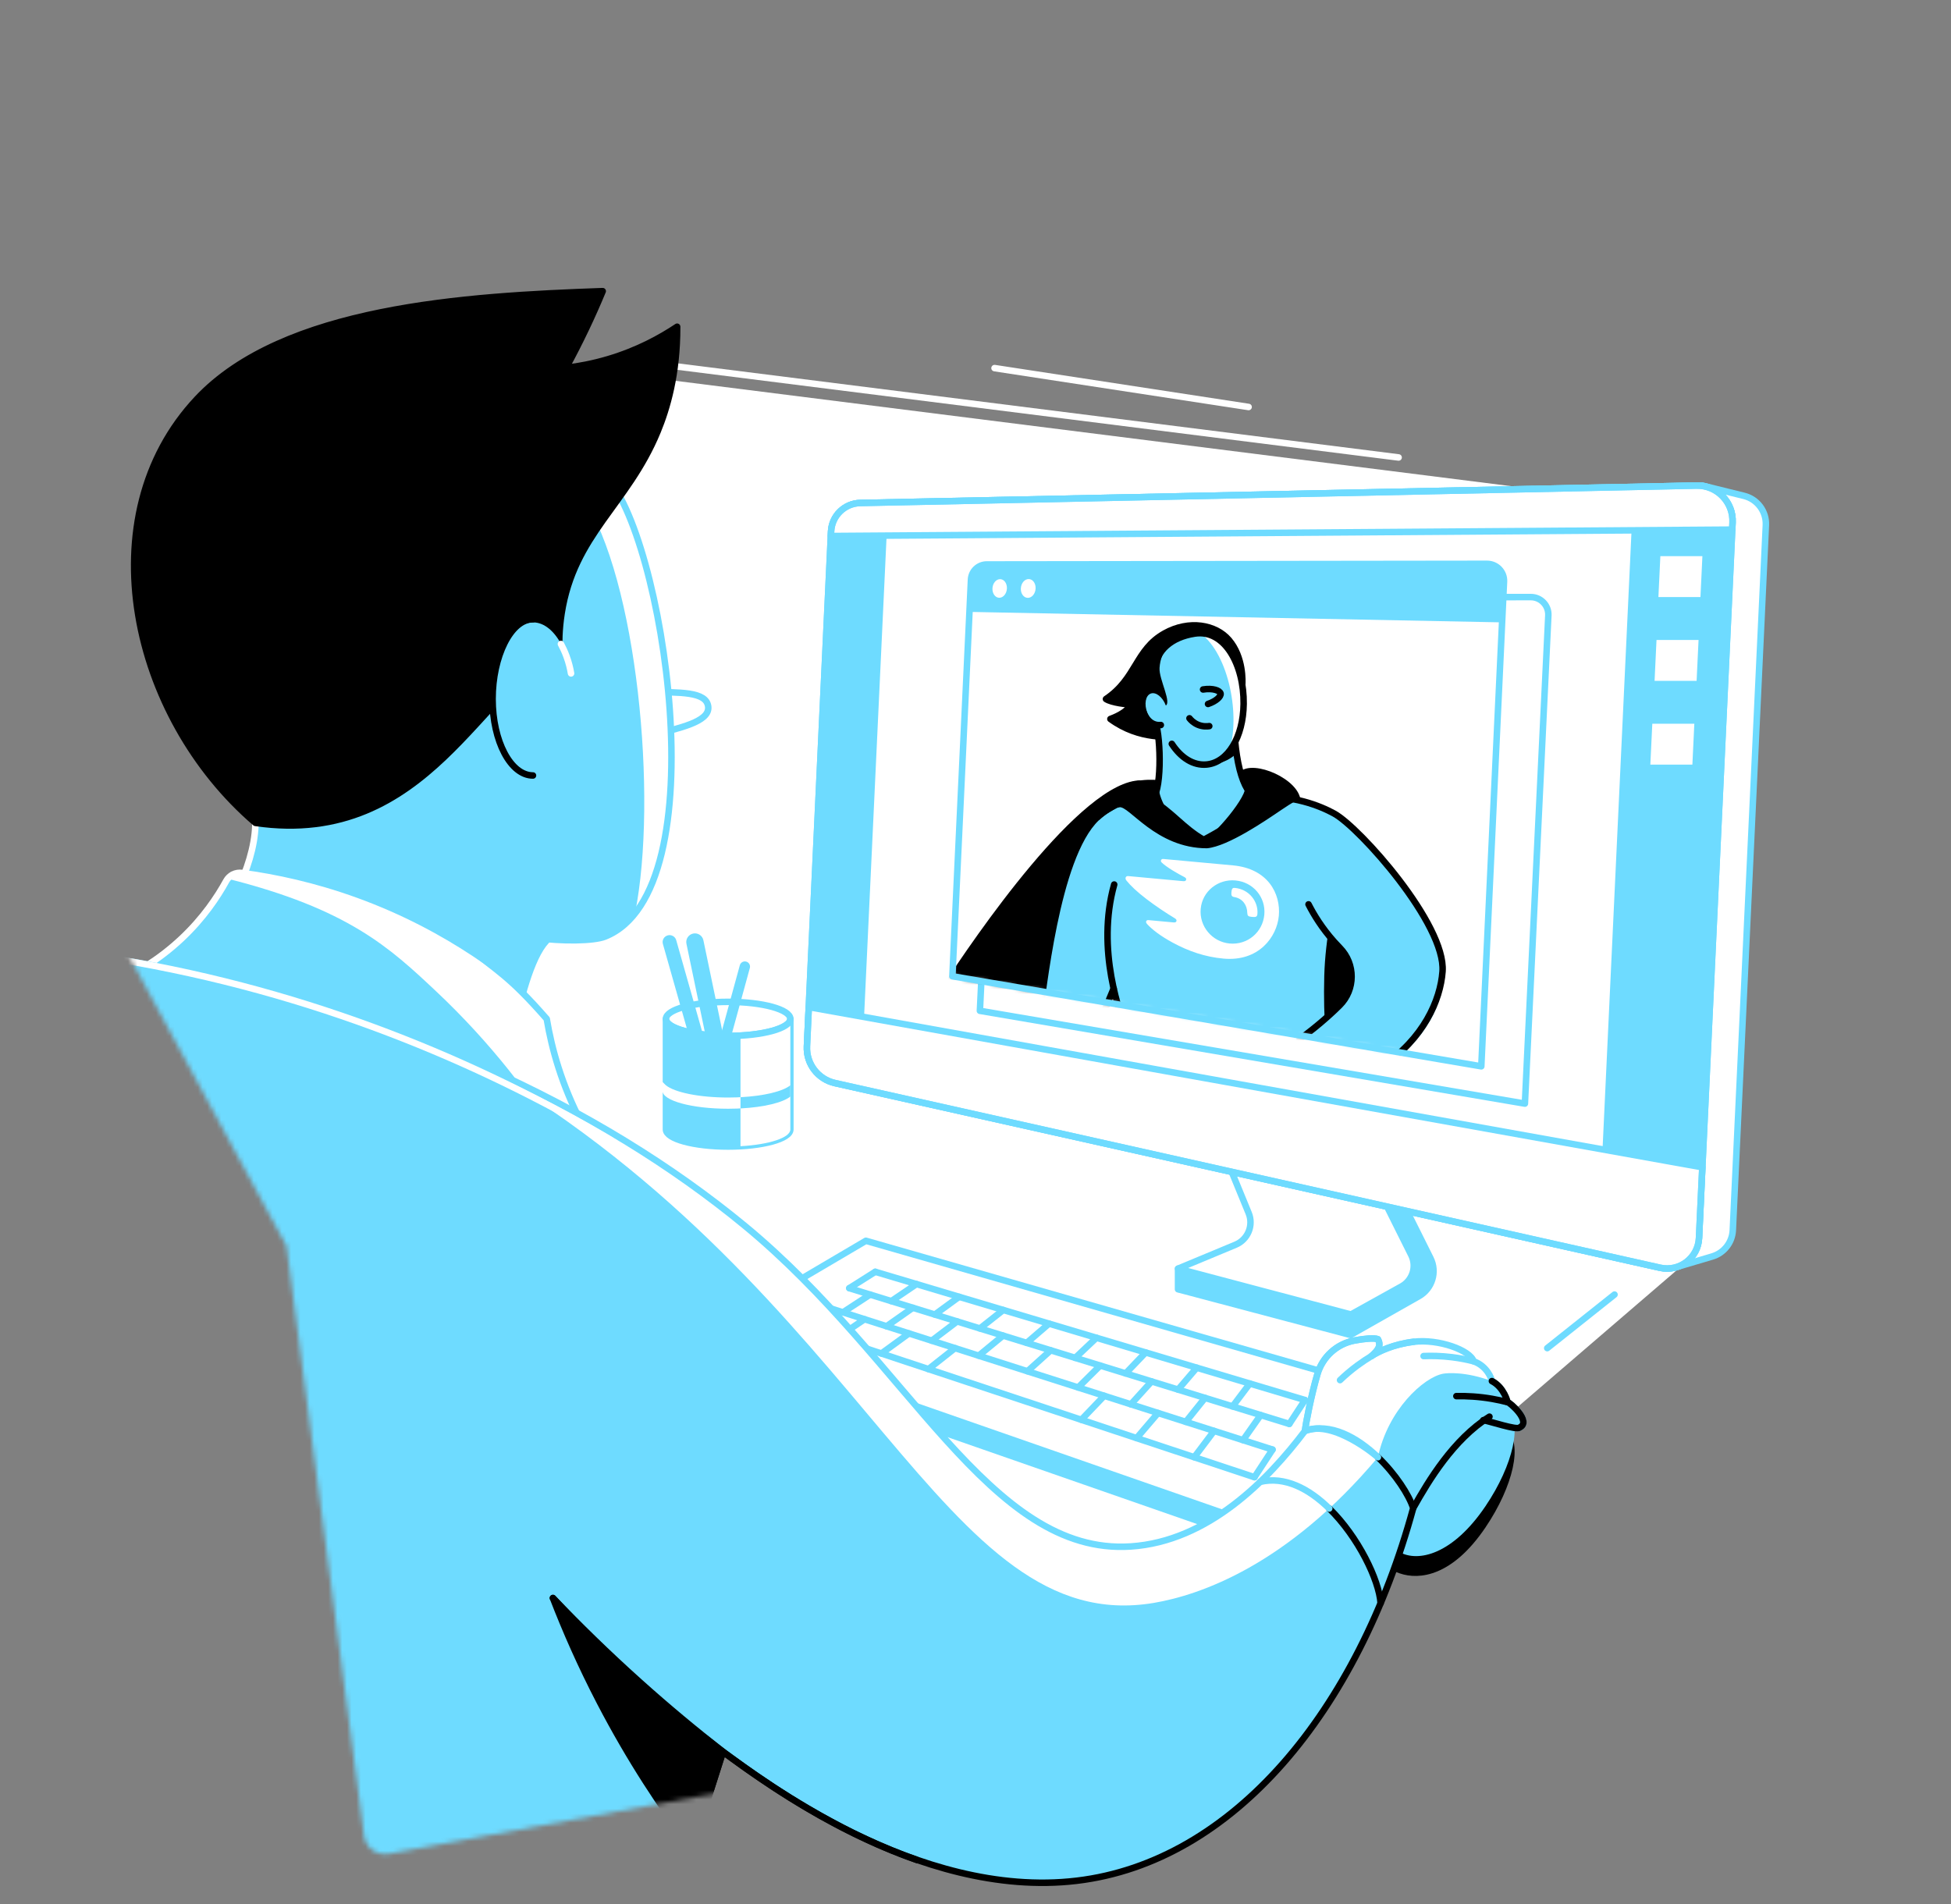 <svg width="419" height="409" viewBox="0 0 419 409" fill="none" xmlns="http://www.w3.org/2000/svg">
    <rect x="0" y="0" width="419" height="409" fill="#808080" stroke="none"/>
    <mask id="mask0_6953_7413" style="mask-type:luminance" maskUnits="userSpaceOnUse" x="0" y="0"
          width="419" height="409">
        <path d="M205.843 1.419L21.931 76.237L22.516 139.585L2.59 149.086C0.242 150.206 -0.691 153.075 0.552 155.364L61.522 267.631L78.18 394.297C78.524 396.881 80.961 398.649 83.52 398.173L160.137 383.961L183.638 403.768L242.073 409L274.997 387.085L334.744 398.168C337.304 398.639 339.74 396.876 340.079 394.292L360.466 273.732L372.546 271.261L417.713 155.359C418.955 153.07 418.027 150.206 415.674 149.081L386.596 100.741L212.436 1.419C210.638 -0.473 207.631 -0.473 205.838 1.419"
              fill="white"/>
    </mask>
    <g mask="url(#mask0_6953_7413)">
        <path d="M139.155 81.047L329.31 105.02L362.004 271.178L230.916 383.882L72.378 266.497L139.155 81.047Z"
              fill="white"/>
        <path d="M300.365 98.255L141.061 78.173" stroke="white" stroke-width="1.4"
              stroke-linecap="round" stroke-linejoin="round"/>
        <path d="M268.15 87.413L213.591 79.062" stroke="white" stroke-width="1.4"
              stroke-linecap="round" stroke-linejoin="round"/>
        <path d="M346.736 278.051L332.288 289.551" stroke="#6EDBFF" stroke-width="1.4"
              stroke-linecap="round" stroke-linejoin="round"/>
        <path d="M367.718 269.871L359.706 272.244L184.155 229.672L184.066 229.549L189.716 109.019L365.557 104.283L374.547 106.504C377.411 107.211 379.376 109.844 379.238 112.792L372.139 264.232C372.017 266.86 370.243 269.12 367.723 269.866L367.718 269.871Z"
              fill="white" stroke="#6EDBFF" stroke-width="1.4" stroke-linecap="round"
              stroke-linejoin="round"/>
        <path d="M356.531 272.293L179.32 232.624C175.665 231.808 173.13 228.483 173.302 224.739L178.485 114.147C178.642 110.772 181.388 108.1 184.763 108.031L364.342 104.293C368.734 104.199 372.291 107.849 372.085 112.236L364.883 265.916C364.681 270.176 360.687 273.221 356.531 272.293Z"
              fill="#6EDBFF"/>
        <path d="M305.067 279.008L290.128 287.473L252.999 277.628V272.485H265.354C267.997 271.389 276.712 265.744 275.621 263.097L268.547 251.503L300.199 254.627L307.838 269.93C309.479 273.212 308.261 277.206 305.067 279.013V279.008Z"
              fill="#6EDBFF"/>
        <path d="M301 276.292L290.128 282.329L252.999 272.485L265.354 267.341C267.997 266.241 269.255 263.21 268.169 260.562L262.726 247.308L296.52 256.416L303.083 269.562C304.301 272.003 303.382 274.97 300.995 276.297L301 276.292Z"
              fill="white" stroke="#6EDBFF" stroke-width="1.4" stroke-linecap="round"
              stroke-linejoin="round"/>
        <path d="M356.531 272.293L179.32 232.624C175.665 231.808 173.13 228.483 173.302 224.739L178.485 114.147C178.642 110.772 181.388 108.1 184.763 108.031L364.342 104.293C368.734 104.199 372.291 107.849 372.085 112.236L364.883 265.916C364.681 270.176 360.687 273.221 356.531 272.293Z"
              stroke="#6EDBFF" stroke-width="1.4" stroke-miterlimit="10"/>
        <path d="M365.192 128.237L365.61 119.453H356.581L356.163 128.237H365.192Z" fill="white"/>
        <path d="M364.367 146.237L364.785 137.453H355.755L355.338 146.237H364.367Z" fill="white"/>
        <path d="M363.458 164.231L363.876 155.448H354.851L354.429 164.231H363.458Z" fill="white"/>
        <path d="M344.162 246.866L185.55 218.839L190.413 115.042L350.396 113.902L344.162 246.866Z"
              fill="white"/>
        <path d="M327.492 239.448L210.445 219.513L214.562 131.72C214.65 129.849 216.193 128.375 218.065 128.375L328.76 128.242C330.907 128.242 332.621 130.035 332.523 132.177L327.492 239.448Z"
              fill="white"/>
        <path d="M327.492 237.036L210.445 217.101L214.562 131.72C214.65 129.849 216.193 128.375 218.065 128.375L328.76 128.242C330.907 128.242 332.621 130.035 332.523 132.177L327.492 237.036Z"
              stroke="#6EDBFF" stroke-width="1.4" stroke-linecap="round" stroke-linejoin="round"/>
        <path d="M318.125 229.028L204.536 209.683L208.53 124.484C208.614 122.666 210.112 121.237 211.93 121.237L319.353 121.104C321.436 121.104 323.101 122.843 323.003 124.926L318.125 229.028Z"
              fill="white"/>
        <mask id="mask1_6953_7413" style="mask-type:luminance" maskUnits="userSpaceOnUse" x="204"
              y="121" width="120" height="109">
            <path d="M318.124 229.028L204.535 209.683L208.529 124.484C208.613 122.666 210.111 121.237 211.929 121.237L319.352 121.104C321.435 121.104 323.1 122.843 323.002 124.926L318.124 229.028Z"
                  fill="white"/>
        </mask>
        <g mask="url(#mask1_6953_7413)">
            <path d="M243.363 169.733L245.029 167.606C232.217 167.513 208.902 201.906 202.579 211.598C204.063 212.532 224.745 226.031 224.745 214.841C224.745 214.531 239.807 180.934 239.807 180.934L243.358 169.733H243.363Z"
                  fill="black"/>
            <path d="M250.099 136.048C243.825 139.546 244.1 145.721 237.518 150.137C238.687 150.923 242.234 151.36 242.931 151.242C242.027 153.163 238.967 154.229 238.471 154.426C244.788 159.044 251.391 158.213 253.336 158.09C257.959 153.61 262.159 151.542 266.782 147.062C266.836 146.482 267.096 141.157 263.898 137.438C261.088 134.171 255.404 133.085 250.094 136.043L250.099 136.048Z"
                  fill="black" stroke="black" stroke-width="1.4" stroke-linecap="round"
                  stroke-linejoin="round"/>
            <path d="M223.723 219.223C224.735 213.834 227.402 184.329 236.009 176.164C240.101 172.283 244.675 172.318 247.18 171.787C254.637 171.615 262.09 171.443 269.547 171.276C277.476 170.539 283.646 173.153 286.53 174.735C292.027 177.751 298.202 184.727 303.591 192.778C307.512 198.629 308.278 200.206 309.742 206.809C311.225 213.505 306.725 223.084 297.858 229.038C279.171 226.788 259.545 223.959 242.115 221.861C240.99 221.723 240.312 212.458 239.178 212.321C238.121 212.193 236.608 221.198 235.547 221.07C230.988 220.52 228.532 219.798 223.723 219.218V219.223Z"
                  fill="#6EDBFF"/>
            <path d="M286.525 202.279C286.053 201.749 285.611 201.223 285.194 200.702V200.727C284.923 202.569 284.702 204.524 284.55 206.587C284.275 210.341 284.319 215.798 284.481 218.938L285.803 217.759L286.25 217.346C287.434 216.069 287.316 216.118 288.657 214.826C288.785 214.703 288.907 214.57 289.03 214.433C291.619 211.544 291.329 207.059 288.534 204.372C287.871 203.733 287.198 203.041 286.525 202.284V202.279Z"
                  fill="black"/>
            <path d="M269.542 171.276C277.471 170.539 283.641 173.153 286.525 174.735C292.022 177.751 310.537 198.565 309.801 208.656C309.349 214.846 305.708 223.089 296.836 229.038"
                  stroke="black" stroke-width="1.4" stroke-linecap="round" stroke-linejoin="round"/>
            <path d="M281.022 194.237C282.162 196.473 283.906 199.341 286.524 202.274C286.937 202.736 287.345 203.173 287.757 203.591C291.123 207.02 291.113 212.556 287.698 215.941C285.267 218.353 282.28 220.898 279.116 223.197"
                  stroke="black" stroke-width="1.4" stroke-linecap="round" stroke-linejoin="round"/>
            <path d="M239.285 189.978C235.355 204.018 240.596 217.98 242.114 221.866" stroke="black"
                  stroke-width="1.4" stroke-linecap="round" stroke-linejoin="round"/>
            <path d="M270.044 196.32C269.985 196.944 269.665 197.008 268.874 196.934C268.034 196.856 267.907 196.698 267.867 196.07C267.848 194.448 266.9 192.984 265.092 192.675C264.522 192.577 264.399 192.346 264.463 191.629C264.527 190.956 264.65 190.656 265.175 190.705C268.339 190.995 270.279 193.731 270.044 196.315V196.32ZM274.642 196.743C275.084 191.933 272.298 186.559 264.782 185.866L249.843 184.491C249.543 184.461 249.342 184.604 249.317 184.879C249.303 185.026 249.401 185.173 249.499 185.262C250.01 185.743 250.762 186.289 251.784 186.922C252.771 187.536 253.542 187.949 254.323 188.357C254.648 188.524 254.765 188.686 254.751 188.882C254.726 189.143 254.525 189.295 254.151 189.261L242.292 188.165C241.939 188.131 241.752 188.342 241.728 188.568C241.708 188.765 241.762 188.922 241.909 189.113C242.779 190.204 244.194 191.56 246.306 193.166C248.153 194.571 250.452 196.119 252.29 197.219C252.599 197.401 252.692 197.592 252.668 197.779C252.638 197.995 252.457 198.157 252.078 198.123L246.645 197.622C246.336 197.592 246.154 197.74 246.129 197.99C246.114 198.128 246.213 198.32 246.345 198.462C247.475 199.7 249.342 201.105 251.872 202.471C255.247 204.293 258.745 205.521 262.753 205.89C270.363 206.587 274.224 201.198 274.637 196.748L274.642 196.743ZM264.08 202.648C260.346 202.304 257.517 198.978 257.865 195.195C258.214 191.412 261.594 188.76 265.328 189.104C269.154 189.457 271.871 192.724 271.527 196.458C271.178 200.24 267.907 203.001 264.075 202.648H264.08Z"
                  fill="white"/>
            <path d="M248.138 155.123C249.385 158.533 249.572 170.942 247.175 171.787C250.009 175.57 254.003 179.755 258.39 182.201C262.954 179.799 273.506 171.517 271.271 171.708C267.827 172.003 265.332 166.005 265.012 155.128C259.712 154.858 253.438 155.398 248.138 155.128V155.123Z"
                  fill="#6EDBFF"/>
            <path d="M265.567 161.829C265.337 160.247 265.17 158.489 265.071 156.558L259.112 159.55V164.197C259.947 164.236 261.691 164.197 263.568 163.239C264.374 162.827 265.022 162.33 265.563 161.824L265.567 161.829Z"
                  fill="black"/>
            <path d="M248.138 155.123C249.385 158.533 249.572 170.942 247.175 171.787C251.562 174.233 254.131 177.942 258.518 180.384C263.082 177.982 273.506 171.512 271.271 171.703C267.827 171.998 265.332 166 265.012 155.123C259.712 154.853 253.438 155.394 248.138 155.123Z"
                  stroke="black" stroke-width="1.4" stroke-linecap="round" stroke-linejoin="round"/>
            <path d="M267.425 168.648C268.207 170.795 260.558 179.701 258.519 180.384C255.38 180.074 248.198 173.668 248.802 167.567C246.459 167.292 241.114 167.454 237.582 170.858C235.41 172.951 235.13 175.358 236.005 176.164C236.687 175.525 237.601 174.803 238.761 174.155C240.927 172.951 239.031 173.531 240.352 173.393C242.411 172.887 248.198 182.197 259.216 182.197C263.766 181.784 271.896 176.184 275.227 173.924C277.516 172.372 279.275 171.335 279.304 171.978C279.068 167.385 269.336 163.101 266.35 165.72C266.079 165.961 267.705 168.392 267.421 168.648H267.425Z"
                  fill="black"/>
            <path d="M267.085 151.189C267.002 158.282 263.706 163.789 259.117 164.202C254.534 164.615 250.378 159.903 249.032 152.942C248.988 152.707 249.887 151.675 250.117 151.636C251.94 151.311 248.85 145.937 249.027 143.441C249.292 139.674 251.513 136.844 256.587 136.078C263.042 135.105 267.179 142.847 267.076 151.194L267.085 151.189Z"
                  fill="#6EDBFF"/>
            <path d="M249.634 155.645C250.742 155.23 251.08 153.399 250.389 151.554C249.698 149.71 248.239 148.551 247.132 148.966C246.024 149.381 245.686 151.213 246.377 153.057C247.068 154.902 248.527 156.06 249.634 155.645Z"
                  fill="#6EDBFF"/>
            <path d="M258.375 148.088C260.453 147.75 261.996 148.305 262.133 148.958C262.266 149.582 261.175 150.609 259.436 151.198"
                  stroke="black" stroke-width="1.4" stroke-linecap="round" stroke-linejoin="round"/>
            <path d="M255.453 154.278C255.709 154.603 256.293 155.251 257.281 155.664C258.347 156.106 259.295 156.022 259.703 155.958"
                  stroke="black" stroke-width="1.4" stroke-linecap="round" stroke-linejoin="round"/>
            <path d="M235.543 221.07C236.751 218.152 237.965 215.238 239.173 212.32" stroke="black"
                  stroke-width="1.4" stroke-linecap="round" stroke-linejoin="round"/>
            <path d="M267.086 151.188C267.179 143.367 263.553 136.077 257.786 135.994C264.04 140.631 266.422 154.052 263.946 161.387C265.853 159.029 267.037 155.393 267.086 151.188Z"
                  fill="white"/>
            <path d="M248.089 143.53C248.354 139.762 251.523 136.844 256.597 136.078C263.053 135.105 267.189 142.847 267.086 151.194C267.002 158.287 263.706 163.794 259.118 164.207C256.278 164.462 253.606 162.753 251.66 159.766"
                  stroke="black" stroke-width="1.4" stroke-linecap="round" stroke-linejoin="round"/>
        </g>
        <path d="M322.595 133.675L208.206 131.425L208.53 124.484C208.614 122.666 210.112 121.237 211.93 121.237L319.353 121.104C321.436 121.104 323.101 122.843 323.003 124.926L322.59 133.675H322.595Z"
              fill="#6EDBFF"/>
        <path d="M216.247 126.405C216.193 127.51 215.456 128.399 214.596 128.389C213.742 128.38 213.093 127.476 213.142 126.375C213.191 125.275 213.928 124.386 214.783 124.391C215.643 124.391 216.296 125.295 216.247 126.405Z"
              fill="white"/>
        <path d="M222.408 126.404C222.354 127.524 221.602 128.424 220.723 128.409C219.844 128.394 219.185 127.485 219.239 126.375C219.293 125.265 220.04 124.366 220.915 124.371C221.789 124.371 222.462 125.284 222.408 126.404Z"
              fill="white"/>
        <path d="M318.125 229.028L204.536 209.683L208.53 124.484C208.614 122.666 210.112 121.237 211.93 121.237L319.353 121.104C321.436 121.104 323.101 122.843 323.003 124.926L318.125 229.028Z"
              stroke="#6EDBFF" stroke-width="1.4" stroke-linecap="round" stroke-linejoin="round"/>
        <path d="M249.3 155.723C248.789 155.772 248.381 155.708 248.077 155.615C245.93 154.986 245.306 152.196 245.257 151.97"
              stroke="black" stroke-width="1.4" stroke-linecap="round" stroke-linejoin="round"/>
        <path d="M252.999 272.48V276.911" stroke="#6EDBFF" stroke-width="1.4" stroke-linecap="round"
              stroke-linejoin="round"/>
        <path d="M372.016 113.749L372.085 112.236C372.292 107.849 368.74 104.199 364.343 104.293L184.764 108.031C181.389 108.1 178.643 110.777 178.486 114.147L178.441 115.125L372.016 113.749Z"
              fill="white"/>
        <path d="M372.016 113.749L372.085 112.236C372.292 107.849 368.74 104.199 364.343 104.293L184.764 108.031C181.389 108.1 178.643 110.777 178.486 114.147L178.441 115.125L372.016 113.749Z"
              stroke="#6EDBFF" stroke-width="1.4" stroke-linecap="round" stroke-linejoin="round"/>
        <path d="M364.883 265.917L365.596 250.712L173.696 216.305L173.303 224.735C173.126 228.473 175.666 231.799 179.321 232.619L356.532 272.288C360.693 273.222 364.687 270.171 364.883 265.912V265.917Z"
              fill="white" stroke="#6EDBFF" stroke-width="1.4" stroke-linecap="round"
              stroke-linejoin="round"/>
        <path d="M356.531 272.293L179.32 232.624C175.665 231.808 173.13 228.483 173.302 224.739L178.485 114.147C178.642 110.772 181.388 108.1 184.763 108.031L364.342 104.293C368.734 104.199 372.291 107.849 372.085 112.236L364.883 265.916C364.681 270.176 360.687 273.221 356.531 272.293Z"
              stroke="#6EDBFF" stroke-width="1.4" stroke-linecap="round" stroke-linejoin="round"/>
        <path d="M278.616 334.098L152.054 290.013V286.461L296.503 298.187V304.805L278.616 334.098Z"
              fill="#6EDBFF" stroke="#6EDBFF" stroke-width="1.4" stroke-linecap="round"
              stroke-linejoin="round"/>
        <path d="M278.616 330.547L152.054 286.461L185.96 266.497L296.503 298.188L278.616 330.547Z"
              fill="white" stroke="#6EDBFF" stroke-width="1.4" stroke-linecap="round"
              stroke-linejoin="round"/>
        <path d="M187.976 273.158L280.258 300.698" stroke="#6EDBFF" stroke-width="1.4"
              stroke-linecap="round" stroke-linejoin="round"/>
        <path d="M182.398 276.676L276.897 305.832" stroke="#6EDBFF" stroke-width="1.4"
              stroke-linecap="round" stroke-linejoin="round"/>
        <path d="M176.479 280.409L273.292 311.344" stroke="#6EDBFF" stroke-width="1.4"
              stroke-linecap="round" stroke-linejoin="round"/>
        <path d="M170.187 284.374L269.411 317.274" stroke="#6EDBFF" stroke-width="1.4"
              stroke-linecap="round" stroke-linejoin="round"/>
        <path d="M215.465 281.362L210.444 285.327" stroke="#6EDBFF" stroke-width="1.4"
              stroke-linecap="round" stroke-linejoin="round"/>
        <path d="M205.984 278.532L200.762 282.339" stroke="#6EDBFF" stroke-width="1.4"
              stroke-linecap="round" stroke-linejoin="round"/>
        <path d="M196.827 275.797L191.418 279.457" stroke="#6EDBFF" stroke-width="1.4"
              stroke-linecap="round" stroke-linejoin="round"/>
        <path d="M187.974 273.158L182.398 276.676" stroke="#6EDBFF" stroke-width="1.4"
              stroke-linecap="round" stroke-linejoin="round"/>
        <path d="M257.018 293.762L252.999 298.458" stroke="#6EDBFF" stroke-width="1.4"
              stroke-linecap="round" stroke-linejoin="round"/>
        <path d="M246.048 290.484L241.744 294.984" stroke="#6EDBFF" stroke-width="1.4"
              stroke-linecap="round" stroke-linejoin="round"/>
        <path d="M235.481 287.331L230.917 291.644" stroke="#6EDBFF" stroke-width="1.4"
              stroke-linecap="round" stroke-linejoin="round"/>
        <path d="M225.292 284.295L220.492 288.426" stroke="#6EDBFF" stroke-width="1.4"
              stroke-linecap="round" stroke-linejoin="round"/>
        <path d="M205.1 289.552L199.392 294.062" stroke="#6EDBFF" stroke-width="1.4"
              stroke-linecap="round" stroke-linejoin="round"/>
        <path d="M195.207 286.393L189.287 290.706" stroke="#6EDBFF" stroke-width="1.4"
              stroke-linecap="round" stroke-linejoin="round"/>
        <path d="M185.671 283.347L179.555 287.483" stroke="#6EDBFF" stroke-width="1.4"
              stroke-linecap="round" stroke-linejoin="round"/>
        <path d="M176.48 280.409L170.187 284.374" stroke="#6EDBFF" stroke-width="1.4"
              stroke-linecap="round" stroke-linejoin="round"/>
        <path d="M248.704 303.488L244.096 308.877" stroke="#6EDBFF" stroke-width="1.4"
              stroke-linecap="round" stroke-linejoin="round"/>
        <path d="M237.149 299.794L232.227 304.942" stroke="#6EDBFF" stroke-width="1.4"
              stroke-linecap="round" stroke-linejoin="round"/>
        <path d="M215.421 286.864L210.185 291.177" stroke="#6EDBFF" stroke-width="1.4"
              stroke-linecap="round" stroke-linejoin="round"/>
        <path d="M205.556 283.818L200.104 287.955" stroke="#6EDBFF" stroke-width="1.4"
              stroke-linecap="round" stroke-linejoin="round"/>
        <path d="M196.046 280.886L190.396 284.855" stroke="#6EDBFF" stroke-width="1.4"
              stroke-linecap="round" stroke-linejoin="round"/>
        <path d="M186.869 278.051L181.033 281.863" stroke="#6EDBFF" stroke-width="1.4"
              stroke-linecap="round" stroke-linejoin="round"/>
        <path d="M258.795 300.246L254.663 305.39" stroke="#6EDBFF" stroke-width="1.4"
              stroke-linecap="round" stroke-linejoin="round"/>
        <path d="M247.319 296.705L242.868 301.623" stroke="#6EDBFF" stroke-width="1.4"
              stroke-linecap="round" stroke-linejoin="round"/>
        <path d="M236.28 293.3L231.544 298.001" stroke="#6EDBFF" stroke-width="1.4"
              stroke-linecap="round" stroke-linejoin="round"/>
        <path d="M225.654 290.023L220.658 294.523" stroke="#6EDBFF" stroke-width="1.4"
              stroke-linecap="round" stroke-linejoin="round"/>
        <path d="M280.258 300.698L276.897 305.832" stroke="#6EDBFF" stroke-width="1.4"
              stroke-linecap="round" stroke-linejoin="round"/>
        <path d="M268.408 297.161L264.709 302.074" stroke="#6EDBFF" stroke-width="1.4"
              stroke-linecap="round" stroke-linejoin="round"/>
        <path d="M273.291 311.344L269.41 317.273" stroke="#6EDBFF" stroke-width="1.4"
              stroke-linecap="round" stroke-linejoin="round"/>
        <path d="M260.74 307.335L256.48 312.984" stroke="#6EDBFF" stroke-width="1.4"
              stroke-linecap="round" stroke-linejoin="round"/>
        <path d="M270.742 303.936L266.949 309.32" stroke="#6EDBFF" stroke-width="1.4"
              stroke-linecap="round" stroke-linejoin="round"/>
        <path d="M154.683 242.218C154.034 242.218 153.44 241.791 153.253 241.138L142.362 202.741C142.136 201.95 142.598 201.13 143.389 200.904C144.18 200.678 145 201.139 145.226 201.93L156.117 240.327C156.343 241.118 155.881 241.938 155.091 242.164C154.953 242.204 154.82 242.223 154.683 242.223V242.218Z"
              fill="#6EDBFF"/>
        <path d="M157.365 243.142C156.505 243.142 155.729 242.538 155.547 241.663L147.422 202.711C147.211 201.704 147.859 200.722 148.861 200.511C149.868 200.299 150.851 200.948 151.062 201.95L159.187 240.902C159.399 241.909 158.75 242.891 157.748 243.103C157.62 243.127 157.493 243.142 157.365 243.142Z"
              fill="#6EDBFF"/>
        <path d="M150.58 242.985C150.482 242.985 150.384 242.97 150.286 242.945C149.691 242.783 149.342 242.169 149.505 241.575L158.888 207.314C159.05 206.72 159.664 206.371 160.258 206.533C160.853 206.695 161.201 207.31 161.039 207.904L151.656 242.164C151.519 242.66 151.072 242.985 150.58 242.985Z"
              fill="#6EDBFF"/>
        <path d="M156.377 222.499C148.998 222.499 143.02 220.858 143.02 218.839V242.592C143.02 244.611 148.998 246.252 156.377 246.252C163.756 246.252 169.734 244.611 169.734 242.592V218.839C169.734 220.858 163.756 222.499 156.377 222.499Z"
              fill="#6EDBFF" stroke="#6EDBFF" stroke-width="1.4" stroke-linecap="round"
              stroke-linejoin="round"/>
        <path d="M168.286 233.936C165.785 235.012 161.388 235.729 156.378 235.729C150.119 235.729 144.823 234.614 142.971 233.066L142.264 232.369V234.27C142.264 236.407 148.581 238.136 156.378 238.136C161.516 238.136 166.016 237.384 168.482 236.259"
              fill="white"/>
        <path d="M159.03 222.43V246.183C165.137 245.844 169.735 244.37 169.735 242.597V218.844C169.735 220.618 165.137 222.096 159.03 222.43Z"
              fill="white"/>
        <path d="M159.03 238.072C164.051 237.812 168.123 236.819 169.735 235.518V233.105C168.123 234.407 164.051 235.4 159.03 235.66V238.072Z"
              fill="#6EDBFF"/>
        <path d="M156.377 222.499C163.754 222.499 169.734 220.861 169.734 218.84C169.734 216.818 163.754 215.18 156.377 215.18C149 215.18 143.02 216.818 143.02 218.84C143.02 220.861 149 222.499 156.377 222.499Z"
              stroke="#6EDBFF" stroke-width="1.4" stroke-linecap="round" stroke-linejoin="round"/>
        <path d="M298.126 315.907C292.241 324.754 286.228 332.217 300.847 337.272C304.743 338.618 311.518 337.92 318.444 327.672C324.393 318.869 326.324 309.805 322.89 307.521C319.461 305.237 304.011 307.059 298.121 315.907H298.126Z"
              fill="black" stroke="black" stroke-width="1.4" stroke-linecap="round"
              stroke-linejoin="round"/>
        <path d="M298.126 311.343C292.241 320.191 291.337 327.157 300.848 332.708C304.41 334.786 311.518 333.357 318.445 323.109C324.394 314.306 326.325 305.242 322.891 302.958C319.462 300.673 304.012 302.496 298.121 311.343H298.126Z"
              fill="#6EDBFF" stroke="#6EDBFF" stroke-width="1.4" stroke-linecap="round"
              stroke-linejoin="round"/>
        <path d="M280.259 307.418V307.335C280.45 305.625 281.561 299.843 282.926 295.152C284.012 291.428 287.102 288.618 290.919 287.91C293.061 287.513 295.129 287.316 295.92 287.64C296.696 289.09 295.92 290.023 294.55 291.256C296.063 290.254 299.261 288.721 303.603 288.191C309.002 287.532 315.762 290.028 316.474 292.381C319.363 293.403 320.336 296.105 320.399 296.635C323.038 297.996 323.765 301.17 323.765 301.17C324.187 301.15 329.06 305.38 326.319 306.627C325.774 307.212 319.613 304.982 318.862 306.333C316.789 310.061 310.722 322.775 300.759 324.686C292.447 317.686 288.566 314.419 280.254 307.418H280.259Z"
              fill="#6EDBFF"/>
        <path d="M320.404 296.631C320.336 296.1 319.368 293.398 316.479 292.376C315.762 290.018 309.007 287.523 303.608 288.186C299.266 288.716 296.067 290.249 294.554 291.251C295.925 290.018 296.701 289.09 295.925 287.636C295.134 287.307 293.066 287.508 290.924 287.906C287.107 288.613 284.017 291.423 282.931 295.147C281.566 299.838 280.455 305.621 280.264 307.33V307.414C285.078 311.467 292.363 309.983 295.925 312.98C298.057 302.815 305.735 295.84 309.901 295.054C310.771 294.887 314.843 294.538 320.522 296.694C320.483 296.675 320.449 296.65 320.409 296.626L320.404 296.631Z"
              fill="white"/>
        <path d="M280.259 307.418V307.335C280.45 305.625 281.561 299.843 282.926 295.152C284.012 291.428 287.102 288.618 290.919 287.91C293.061 287.513 295.129 287.316 295.92 287.64C296.696 289.09 295.92 290.023 294.55 291.256C296.063 290.254 299.261 288.721 303.603 288.191C309.002 287.532 315.762 290.028 316.474 292.381C319.363 293.403 320.336 296.105 320.399 296.635C323.038 297.996 323.765 301.17 323.765 301.17C324.187 301.15 329.06 305.38 326.319 306.627C325.774 307.212 319.613 304.982 318.862 306.333C316.789 310.061 310.722 322.775 300.759 324.686C292.447 317.686 288.566 314.419 280.254 307.418H280.259Z"
              stroke="#6EDBFF" stroke-width="1.4" stroke-linecap="round" stroke-linejoin="round"/>
        <path d="M305.73 291.256C307.474 291.183 309.518 291.222 311.783 291.497C313.527 291.708 315.099 292.028 316.479 292.381"
              stroke="#6EDBFF" stroke-width="1.4" stroke-linecap="round" stroke-linejoin="round"/>
        <path d="M312.774 299.863C315.015 299.819 317.603 299.952 320.443 300.443C321.622 300.649 322.732 300.895 323.769 301.165"
              stroke="black" stroke-width="1.4" stroke-linecap="round" stroke-linejoin="round"/>
        <path d="M280.259 307.335C280.45 305.625 281.561 299.843 282.926 295.152C284.012 291.428 287.102 288.618 290.919 287.91C293.061 287.513 295.129 287.316 295.92 287.64C296.696 289.09 295.92 290.023 294.549 291.256C296.063 290.254 299.261 288.721 303.603 288.191"
              stroke="#6EDBFF" stroke-width="1.4" stroke-linecap="round" stroke-linejoin="round"/>
        <path d="M319.878 304.274C312.082 309.221 306.841 317.971 303.505 323.91" stroke="black"
              stroke-width="1.4" stroke-linecap="round" stroke-linejoin="round"/>
        <path d="M320.405 296.63C323.043 297.991 323.77 301.164 323.77 301.164C324.192 301.145 329.066 305.374 326.324 306.622C325.779 307.207 320.081 305.301 318.558 305.021"
              stroke="black" stroke-width="1.4" stroke-linecap="round" stroke-linejoin="round"/>
        <path d="M139.156 148.619C146.039 148.722 151.664 148.501 152.091 151.734C152.543 155.133 145.415 156.391 140.65 157.806"
              stroke="#6EDBFF" stroke-width="1.4" stroke-miterlimit="10"/>
        <path d="M49.97 164.187C64.766 179.46 41.672 205.699 37.084 213.342C59.593 220.977 85.92 233.096 108.429 240.73C109.78 232.315 113.681 203.557 120.111 201.886C104.838 184.874 91.25 150.688 75.977 133.68L49.97 164.192V164.187Z"
              fill="#6EDBFF" stroke="white" stroke-width="1.4" stroke-linecap="round"
              stroke-linejoin="round"/>
        <path d="M129.907 102.146C142.267 113.902 154.691 191.388 129.907 201.174C126.773 202.412 115.631 202.269 109.146 200.132C91.49 189.236 80.751 179.377 63.091 168.48L129.907 102.146Z"
              fill="#6EDBFF"/>
        <path d="M136.377 196.178C152.141 176.213 141.004 112.698 129.907 102.146L125.161 106.857C136.779 124.159 141.348 171.295 136.377 196.178Z"
              fill="white"/>
        <path d="M129.907 102.146C142.267 113.902 154.691 191.388 129.907 201.174C127.558 202.102 120.7 202.254 114.688 201.37"
              stroke="#6EDBFF" stroke-width="1.4" stroke-linecap="round" stroke-linejoin="round"/>
        <path d="M129.431 62.536C99.863 63.573 60.886 65.926 42.336 85.684C18.628 110.93 28.169 153.871 54.854 176.739C92.14 182.187 103.655 146.07 120.117 140.091C120.048 138.229 120.053 135.277 120.608 131.74C123.261 114.713 134.722 108.444 141.226 92.68C143.241 87.797 145.456 80.374 145.422 70.175C141.9 72.533 136.948 75.265 130.63 77.141C127.314 78.124 124.244 78.689 121.561 79.003C122.991 76.385 124.421 73.599 125.83 70.642C127.157 67.856 128.356 65.15 129.436 62.536H129.431Z"
              fill="black" stroke="black" stroke-width="1.4" stroke-linecap="round"
              stroke-linejoin="round"/>
        <path d="M114.463 166.56C119.254 166.56 123.138 159.199 123.138 150.118C123.138 141.037 119.254 133.675 114.463 133.675C109.671 133.675 105.787 141.037 105.787 150.118C105.787 159.199 109.671 166.56 114.463 166.56Z"
              fill="#6EDBFF"/>
        <path d="M114.463 166.56C109.673 166.56 105.787 159.201 105.787 150.117C105.787 141.034 109.673 132.997 114.463 132.997"
              stroke="black" stroke-width="1.4" stroke-linecap="round" stroke-linejoin="round"/>
        <path d="M25.335 210.744C28.887 209.132 33.981 206.317 39.051 201.538C44.602 196.296 47.834 190.853 49.633 187.208C57.208 188.072 66.424 189.855 76.475 193.505C95.791 200.526 109.335 211.23 117.421 218.845C117.957 222.048 118.757 225.589 119.966 229.362C122.584 237.527 126.21 244.002 129.442 248.757C94.74 236.088 60.037 223.418 25.335 210.749V210.744Z"
              fill="#6EDBFF"/>
        <path d="M48.848 188.721C74.732 195.215 83.692 203.561 93.444 212.709C105.73 224.234 114.362 235.911 120.291 245.412C121.431 245.829 122.571 246.242 123.71 246.66C124.477 245.5 125.238 244.341 126.005 243.186C123.823 239.3 121.677 234.697 119.967 229.357C118.758 225.585 117.953 222.043 117.422 218.84C109.336 211.225 95.792 200.521 76.476 193.501C71.057 191.531 54.443 188.234 49.634 187.203"
              fill="white"/>
        <path d="M25.335 210.743C28.887 209.132 33.981 206.317 39.051 201.537C43.664 197.185 46.675 192.685 48.591 189.197C49.259 187.983 50.605 187.31 51.981 187.497C59.079 188.45 67.441 190.224 76.475 193.505C95.791 200.525 109.335 211.23 117.421 218.844C117.957 222.047 118.757 225.589 119.966 229.362C122.584 237.527 126.21 244.002 129.442 248.757C94.74 236.087 60.037 223.418 25.335 210.748V210.743Z"
              stroke="white" stroke-width="1.4" stroke-linecap="round" stroke-linejoin="round"/>
        <path d="M101.401 204.038C106.653 208.582 109.134 209.363 117.416 218.845C117.952 222.048 118.753 225.59 119.961 229.362C122.579 237.527 126.205 244.002 129.437 248.757"
              stroke="#6EDBFF" stroke-width="1.4" stroke-linecap="round" stroke-linejoin="round"/>
        <path d="M18.281 206.042H25.336C84.404 215.867 129.443 238.141 159.886 263.224C195.188 292.312 212.431 334.147 242.845 332.153C259.528 331.057 272.305 317.833 280.259 307.334C290.305 303.935 301.525 317.774 303.505 323.914C291.627 367.42 264.922 399.931 231.236 403.95C196.932 408.042 163.197 381.912 155.273 376.243C151.191 389.06 147.104 401.882 143.021 414.699L32.321 421.331L18.281 206.042Z"
              fill="#6EDBFF"/>
        <path d="M118.748 343.23C125.08 350.103 159.105 386.309 196.932 399.494" stroke="black"
              stroke-width="1.4" stroke-linecap="round" stroke-linejoin="round"/>
        <path d="M118.748 343.231C121.435 350.201 124.741 357.728 128.829 365.593C135.254 377.953 142.176 388.392 148.671 396.964C150.871 390.057 153.072 383.145 155.273 376.238C149.486 371.733 143.468 366.742 137.327 361.23C130.494 355.099 124.319 349.052 118.753 343.226L118.748 343.231Z"
              fill="black" stroke="black" stroke-width="1.4" stroke-linecap="round"
              stroke-linejoin="round"/>
        <path d="M295.921 312.984C291.45 308.691 285.683 305.497 280.26 307.335C272.301 317.833 259.528 331.058 242.845 332.153C212.427 334.148 195.188 292.312 159.887 263.225C144.731 250.737 125.951 238.947 103.628 229.038C186.876 278.061 202.253 351.96 247.807 344.272C257.632 342.612 276.442 336.206 295.926 312.989L295.921 312.984Z"
              fill="white"/>
        <path d="M285.472 323.998C291.716 330.114 296.161 339.365 296.505 344.321" stroke="black"
              stroke-width="1.4" stroke-linecap="round" stroke-linejoin="round"/>
        <path d="M18.281 206.042H25.336C84.404 215.867 129.443 238.141 159.886 263.224C195.188 292.312 212.431 334.147 242.845 332.153C259.528 331.057 272.306 317.833 280.259 307.334C285.682 305.497 291.455 308.69 295.925 312.984"
              stroke="#6EDBFF" stroke-width="1.4" stroke-linecap="round" stroke-linejoin="round"/>
        <path d="M18.281 206.042H25.336C67.132 212.993 102.964 228.144 131.192 244.905"
              stroke="white" stroke-width="1.4" stroke-linecap="round" stroke-linejoin="round"/>
        <path d="M295.925 312.984C299.732 316.639 302.596 321.09 303.505 323.915C291.627 367.421 264.922 399.932 231.236 403.951C196.932 408.043 163.197 381.913 155.273 376.244C151.191 389.06 147.104 401.882 143.021 414.699L32.321 421.331"
              stroke="black" stroke-width="1.4" stroke-linecap="round" stroke-linejoin="round"/>
        <path d="M270.63 318.279C275.931 317.017 281.133 319.753 285.466 323.998" stroke="#6EDBFF"
              stroke-width="1.4" stroke-linecap="round" stroke-linejoin="round"/>
        <path d="M122.639 144.635C122.462 143.584 122.168 142.336 121.671 140.985C121.298 139.968 120.876 139.074 120.468 138.317"
              stroke="white" stroke-width="1.4" stroke-linecap="round" stroke-linejoin="round"/>
        <path d="M287.789 296.424C288.84 295.412 290.078 294.341 291.518 293.275C292.569 292.499 293.591 291.831 294.554 291.251"
              stroke="#6EDBFF" stroke-width="1.4" stroke-linecap="round" stroke-linejoin="round"/>
        <path d="M280.259 307.335C286.434 304.78 295.92 312.984 295.92 312.984" stroke="#6EDBFF"
              stroke-width="1.4" stroke-linecap="round" stroke-linejoin="round"/>
    </g>
</svg>
